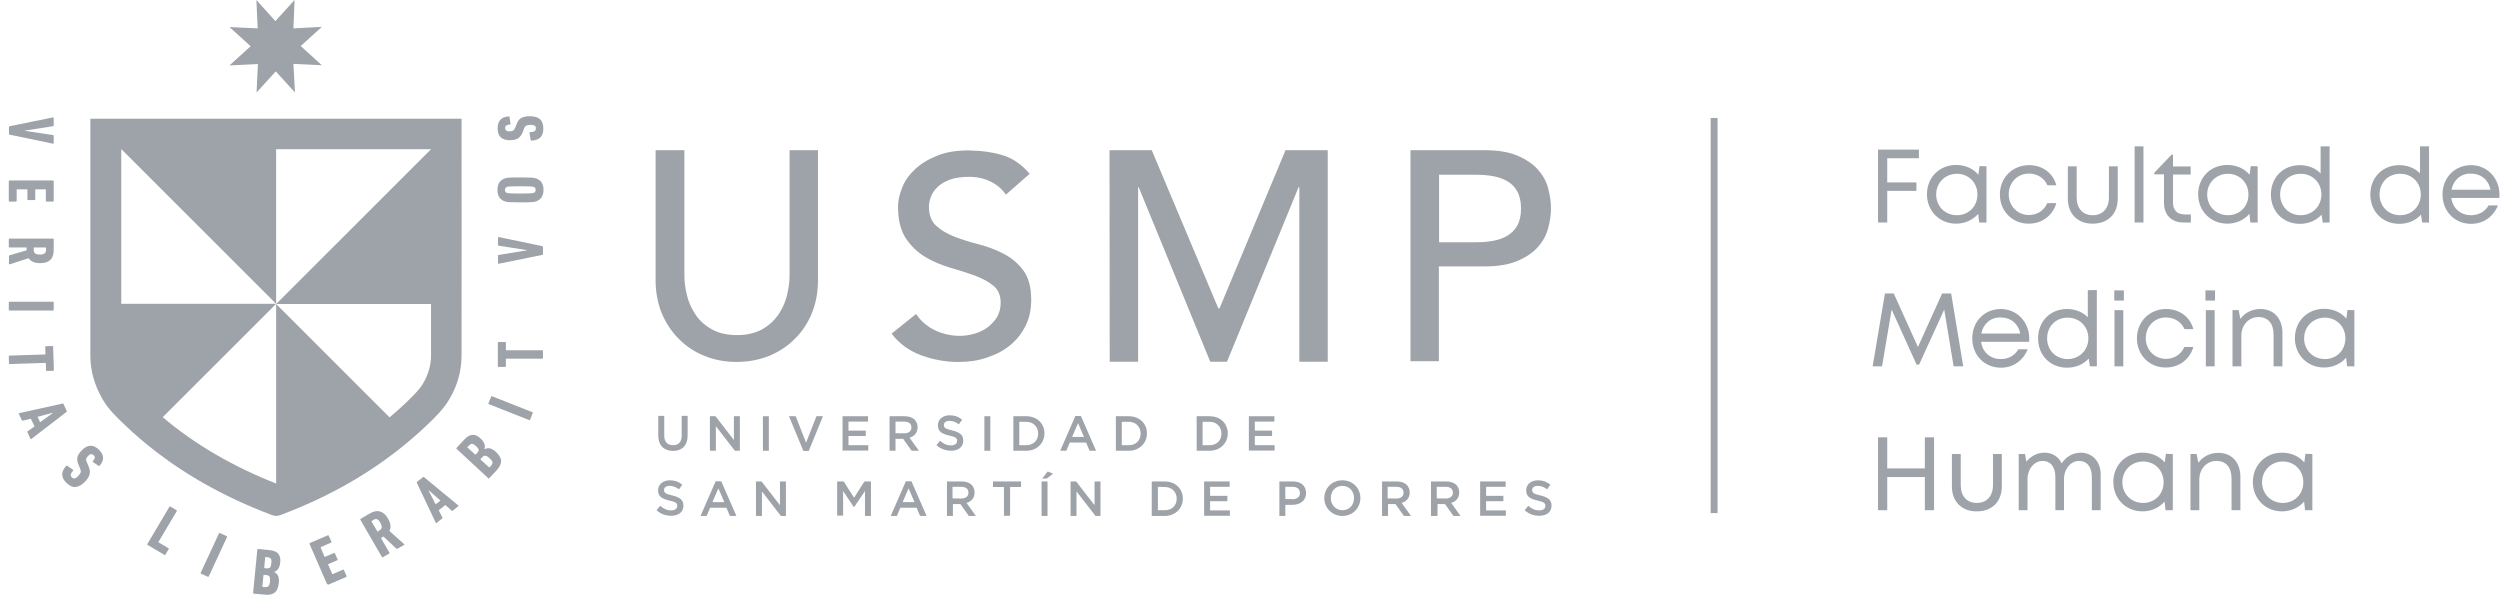 <svg width="269" height="64" viewBox="0 0 269 64" fill="none" xmlns="http://www.w3.org/2000/svg">
<path d="M184.809 12.693H184.066V55.208H184.809V12.693Z" fill="#9EA2A9"/>
<path d="M203.066 17.027V19.627H206.205V20.535H203.066V23.941H202.074V16.098H206.473V17.027H203.066Z" fill="#9EA2A9"/>
<path d="M213.743 17.894V23.941H212.958L212.855 23.012C212.297 23.652 211.45 24.065 210.48 24.065C208.704 24.065 207.341 22.723 207.341 20.907C207.341 19.091 208.683 17.749 210.48 17.749C211.471 17.749 212.318 18.141 212.875 18.802L212.999 17.873L213.743 17.894ZM212.772 20.927C212.772 19.648 211.822 18.699 210.562 18.699C209.303 18.699 208.332 19.669 208.332 20.927C208.332 22.186 209.282 23.157 210.562 23.157C211.822 23.157 212.772 22.207 212.772 20.927Z" fill="#9EA2A9"/>
<path d="M215.188 20.927C215.188 19.132 216.531 17.77 218.327 17.77C219.773 17.77 220.909 18.616 221.26 19.937H220.31C219.959 19.153 219.215 18.678 218.307 18.678C217.068 18.678 216.138 19.648 216.138 20.907C216.138 22.166 217.088 23.136 218.307 23.136C219.195 23.136 219.938 22.661 220.289 21.856H221.26C220.888 23.177 219.732 24.065 218.307 24.065C216.531 24.085 215.188 22.723 215.188 20.927Z" fill="#9EA2A9"/>
<path d="M222.499 21.382V17.894H223.449V21.237C223.449 22.434 224.11 23.157 225.184 23.157C226.258 23.157 226.919 22.413 226.919 21.237V17.894H227.869V21.382C227.869 23.012 226.815 24.065 225.184 24.065C223.573 24.085 222.499 23.012 222.499 21.382Z" fill="#9EA2A9"/>
<path d="M229.686 15.747H230.636V23.941H229.686V15.747Z" fill="#9EA2A9"/>
<path d="M235.737 23.074V23.941H234.952C233.651 23.941 232.846 23.136 232.846 21.815V18.761H231.793V18.595L233.672 16.635H233.816V17.914H235.716V18.781H233.816V21.815C233.816 22.62 234.271 23.074 235.097 23.074H235.737Z" fill="#9EA2A9"/>
<path d="M242.924 17.894V23.941H242.139L242.036 23.012C241.478 23.652 240.632 24.065 239.661 24.065C237.885 24.065 236.522 22.723 236.522 20.907C236.522 19.091 237.864 17.749 239.661 17.749C240.652 17.749 241.499 18.141 242.056 18.802L242.18 17.873L242.924 17.894ZM241.933 20.927C241.933 19.648 240.983 18.699 239.723 18.699C238.463 18.699 237.492 19.669 237.492 20.927C237.492 22.186 238.442 23.157 239.723 23.157C241.003 23.157 241.933 22.207 241.933 20.927Z" fill="#9EA2A9"/>
<path d="M250.668 15.747V23.941H249.925L249.801 23.095C249.243 23.714 248.417 24.085 247.467 24.085C245.65 24.085 244.349 22.744 244.349 20.927C244.349 19.111 245.65 17.77 247.467 17.77C248.355 17.77 249.161 18.1 249.698 18.657V15.747H250.668ZM249.78 20.927C249.78 19.648 248.83 18.699 247.55 18.699C246.269 18.699 245.34 19.648 245.34 20.927C245.34 22.207 246.29 23.157 247.55 23.157C248.83 23.157 249.78 22.186 249.78 20.927Z" fill="#9EA2A9"/>
<path d="M261.366 15.747V23.941H260.623L260.499 23.095C259.941 23.714 259.115 24.085 258.165 24.085C256.348 24.085 255.047 22.744 255.047 20.927C255.047 19.111 256.348 17.77 258.165 17.77C259.053 17.77 259.858 18.1 260.395 18.657V15.747H261.366ZM260.478 20.927C260.478 19.648 259.528 18.699 258.248 18.699C256.967 18.699 256.038 19.648 256.038 20.927C256.038 22.207 256.988 23.157 258.248 23.157C259.528 23.157 260.478 22.186 260.478 20.927Z" fill="#9EA2A9"/>
<path d="M268.925 21.299H263.762C263.906 22.413 264.753 23.157 265.889 23.157C266.715 23.157 267.396 22.764 267.768 22.104H268.78C268.264 23.342 267.211 24.085 265.889 24.085C264.133 24.085 262.812 22.744 262.812 20.927C262.812 19.111 264.133 17.77 265.889 17.77C267.644 17.77 268.945 19.194 268.945 20.948C268.945 21.072 268.925 21.175 268.925 21.299ZM263.782 20.412H267.975C267.768 19.338 266.942 18.678 265.868 18.678C264.794 18.657 263.989 19.359 263.782 20.412Z" fill="#9EA2A9"/>
<path d="M210.211 39.42L209.199 33.311L206.494 39.234H206.225L203.541 33.311L202.508 39.42H201.496L202.818 31.577H203.768L206.37 37.335L208.972 31.577H209.943L211.244 39.42H210.211Z" fill="#9EA2A9"/>
<path d="M218.327 36.778H213.164C213.309 37.892 214.156 38.636 215.292 38.636C216.118 38.636 216.799 38.243 217.171 37.583H218.183C217.667 38.821 216.613 39.564 215.292 39.564C213.536 39.564 212.214 38.223 212.214 36.407C212.214 34.59 213.536 33.249 215.292 33.249C217.047 33.249 218.348 34.673 218.348 36.427C218.348 36.551 218.348 36.654 218.327 36.778ZM213.185 35.891H217.377C217.171 34.817 216.345 34.157 215.271 34.157C214.197 34.136 213.392 34.838 213.185 35.891Z" fill="#9EA2A9"/>
<path d="M225.618 31.206V39.42H224.874L224.75 38.574C224.193 39.193 223.367 39.564 222.417 39.564C220.599 39.564 219.298 38.223 219.298 36.407C219.298 34.59 220.599 33.249 222.417 33.249C223.305 33.249 224.11 33.579 224.647 34.136V31.226L225.618 31.206ZM224.709 36.407C224.709 35.127 223.759 34.178 222.478 34.178C221.198 34.178 220.269 35.127 220.269 36.407C220.269 37.686 221.219 38.636 222.478 38.636C223.738 38.636 224.709 37.666 224.709 36.407Z" fill="#9EA2A9"/>
<path d="M227.497 31.247H228.529V32.341H227.497V31.247ZM227.518 33.373H228.468V39.42H227.518V33.373Z" fill="#9EA2A9"/>
<path d="M229.934 36.407C229.934 34.611 231.276 33.249 233.073 33.249C234.519 33.249 235.654 34.095 236.005 35.416H235.055C234.704 34.632 233.961 34.157 233.052 34.157C231.813 34.157 230.884 35.127 230.884 36.386C230.884 37.645 231.834 38.615 233.052 38.615C233.94 38.615 234.684 38.14 235.035 37.335H236.005C235.634 38.656 234.477 39.544 233.052 39.544C231.276 39.564 229.934 38.202 229.934 36.407Z" fill="#9EA2A9"/>
<path d="M237.307 31.247H238.339V32.341H237.307V31.247ZM237.348 33.373H238.298V39.42H237.348V33.373Z" fill="#9EA2A9"/>
<path d="M245.588 35.808V39.42H244.638V36.035C244.638 34.817 244.06 34.116 243.006 34.116C241.953 34.116 241.168 34.982 241.168 36.118V39.42H240.218V33.373H240.879L241.065 34.322C241.52 33.662 242.304 33.249 243.234 33.249C244.7 33.249 245.588 34.322 245.588 35.808Z" fill="#9EA2A9"/>
<path d="M253.332 33.373V39.42H252.548L252.444 38.491C251.887 39.131 251.04 39.544 250.069 39.544C248.293 39.544 246.93 38.202 246.93 36.386C246.93 34.57 248.273 33.228 250.069 33.228C251.061 33.228 251.907 33.62 252.465 34.281L252.589 33.352L253.332 33.373ZM252.362 36.407C252.362 35.127 251.412 34.178 250.152 34.178C248.892 34.178 247.922 35.148 247.922 36.407C247.922 37.666 248.872 38.636 250.152 38.636C251.432 38.636 252.362 37.686 252.362 36.407Z" fill="#9EA2A9"/>
<path d="M208.105 47.056V54.899H207.113V51.328H203.066V54.899H202.074V47.056H203.066V50.4H207.113V47.056H208.105Z" fill="#9EA2A9"/>
<path d="M210.025 52.34V48.852H210.975V52.195C210.975 53.392 211.636 54.114 212.71 54.114C213.784 54.114 214.445 53.371 214.445 52.195V48.852H215.395V52.34C215.395 53.97 214.342 55.023 212.71 55.023C211.079 55.043 210.025 53.97 210.025 52.34Z" fill="#9EA2A9"/>
<path d="M226.031 51.039V54.899H225.081V51.328C225.081 50.234 224.564 49.595 223.697 49.595C222.83 49.595 222.086 50.441 222.086 51.555V54.899H221.157V51.328C221.157 50.234 220.64 49.595 219.773 49.595C218.906 49.595 218.162 50.441 218.162 51.555V54.899H217.212V48.852H217.894L218.038 49.677C218.513 49.079 219.215 48.707 219.98 48.707C220.826 48.707 221.508 49.141 221.838 49.863C222.293 49.141 223.057 48.707 223.903 48.707C225.184 48.728 226.031 49.698 226.031 51.039Z" fill="#9EA2A9"/>
<path d="M233.796 48.852V54.899H233.011L232.908 53.97C232.35 54.61 231.503 55.023 230.533 55.023C228.757 55.023 227.394 53.681 227.394 51.865C227.394 50.049 228.736 48.707 230.533 48.707C231.524 48.707 232.371 49.099 232.928 49.76L233.052 48.831L233.796 48.852ZM232.804 51.886C232.804 50.606 231.854 49.657 230.595 49.657C229.335 49.657 228.364 50.627 228.364 51.886C228.364 53.144 229.314 54.114 230.595 54.114C231.875 54.114 232.804 53.165 232.804 51.886Z" fill="#9EA2A9"/>
<path d="M241.065 51.287V54.899H240.115V51.514C240.115 50.296 239.537 49.595 238.484 49.595C237.43 49.595 236.646 50.461 236.646 51.596V54.899H235.696V48.852H236.357L236.542 49.801C236.997 49.141 237.782 48.728 238.711 48.728C240.177 48.728 241.065 49.801 241.065 51.287Z" fill="#9EA2A9"/>
<path d="M248.81 48.852V54.899H248.025L247.922 53.97C247.364 54.61 246.517 55.023 245.547 55.023C243.771 55.023 242.408 53.681 242.408 51.865C242.408 50.049 243.75 48.707 245.547 48.707C246.538 48.707 247.385 49.099 247.942 49.76L248.066 48.831L248.81 48.852ZM247.839 51.886C247.839 50.606 246.889 49.657 245.629 49.657C244.37 49.657 243.399 50.627 243.399 51.886C243.399 53.144 244.349 54.114 245.629 54.114C246.91 54.114 247.839 53.165 247.839 51.886Z" fill="#9EA2A9"/>
<path d="M70.831 46.87V44.745H71.472V46.85C71.472 47.551 71.823 47.902 72.422 47.902C73.02 47.902 73.351 47.551 73.351 46.87V44.745H73.991V46.85C73.991 47.944 73.372 48.521 72.401 48.521C71.451 48.501 70.831 47.944 70.831 46.87Z" fill="#9EA2A9"/>
<path d="M76.387 44.786H76.986L78.968 47.345V44.786H79.609V48.501H79.072L77.027 45.859V48.501H76.387V44.786Z" fill="#9EA2A9"/>
<path d="M82.087 44.786H82.727V48.501H82.087V44.786Z" fill="#9EA2A9"/>
<path d="M84.895 44.786H85.618L86.733 47.634L87.849 44.786H88.551L87.022 48.521H86.444L84.895 44.786Z" fill="#9EA2A9"/>
<path d="M90.657 44.786H93.404V45.364H91.297V46.334H93.156V46.911H91.297V47.902H93.425V48.48H90.657V44.786Z" fill="#9EA2A9"/>
<path d="M95.696 44.786H97.349C97.823 44.786 98.175 44.93 98.422 45.157C98.608 45.364 98.732 45.632 98.732 45.962V45.983C98.732 46.581 98.36 46.953 97.865 47.097L98.877 48.501H98.092L97.183 47.221H96.357V48.501H95.717V44.786H95.696ZM97.307 46.623C97.782 46.623 98.071 46.375 98.071 46.003V45.983C98.071 45.591 97.782 45.364 97.307 45.364H96.357V46.602C96.337 46.623 97.307 46.623 97.307 46.623Z" fill="#9EA2A9"/>
<path d="M100.756 47.902L101.148 47.428C101.5 47.737 101.871 47.923 102.326 47.923C102.718 47.923 102.986 47.737 102.986 47.448V47.428C102.986 47.159 102.842 47.015 102.16 46.87C101.376 46.684 100.921 46.458 100.921 45.776V45.756C100.921 45.116 101.458 44.683 102.181 44.683C102.718 44.683 103.152 44.848 103.523 45.157L103.172 45.653C102.842 45.405 102.511 45.281 102.16 45.281C101.789 45.281 101.561 45.467 101.561 45.715V45.735C101.561 46.024 101.727 46.148 102.45 46.313C103.234 46.499 103.647 46.788 103.647 47.386V47.407C103.647 48.109 103.11 48.501 102.326 48.501C101.747 48.48 101.19 48.294 100.756 47.902Z" fill="#9EA2A9"/>
<path d="M105.919 44.786H106.559V48.501H105.919V44.786Z" fill="#9EA2A9"/>
<path d="M109.037 44.786H110.421C111.598 44.786 112.383 45.591 112.383 46.623V46.643C112.383 47.675 111.578 48.501 110.421 48.501H109.037V44.786ZM109.678 45.384V47.902H110.421C111.206 47.902 111.702 47.386 111.702 46.664V46.643C111.702 45.921 111.185 45.384 110.421 45.384H109.678Z" fill="#9EA2A9"/>
<path d="M115.708 44.765H116.307L117.938 48.501H117.236L116.865 47.613H115.109L114.737 48.501H114.077L115.708 44.765ZM116.637 47.015L115.997 45.529L115.357 47.015H116.637Z" fill="#9EA2A9"/>
<path d="M120.066 44.786H121.449C122.626 44.786 123.411 45.591 123.411 46.623V46.643C123.411 47.675 122.606 48.501 121.449 48.501H120.066V44.786ZM120.706 45.384V47.902H121.449C122.234 47.902 122.73 47.386 122.73 46.664V46.643C122.73 45.921 122.213 45.384 121.449 45.384H120.706Z" fill="#9EA2A9"/>
<path d="M128.76 44.786H130.144C131.321 44.786 132.106 45.591 132.106 46.623V46.643C132.106 47.675 131.3 48.501 130.144 48.501H128.76V44.786ZM129.4 45.384V47.902H130.144C130.929 47.902 131.424 47.386 131.424 46.664V46.643C131.424 45.921 130.908 45.384 130.144 45.384H129.4Z" fill="#9EA2A9"/>
<path d="M134.377 44.786H137.124V45.364H135.018V46.334H136.876V46.911H135.018V47.902H137.145V48.48H134.377V44.786Z" fill="#9EA2A9"/>
<path d="M70.645 54.899L71.038 54.424C71.389 54.734 71.761 54.919 72.215 54.919C72.608 54.919 72.876 54.734 72.876 54.445V54.424C72.876 54.156 72.731 54.011 72.05 53.867C71.265 53.681 70.811 53.454 70.811 52.773V52.752C70.811 52.112 71.348 51.679 72.07 51.679C72.608 51.679 73.041 51.844 73.413 52.154L73.062 52.649C72.731 52.401 72.401 52.278 72.05 52.278C71.678 52.278 71.451 52.463 71.451 52.711V52.732C71.451 53.021 71.616 53.144 72.339 53.309C73.124 53.495 73.537 53.784 73.537 54.383V54.403C73.537 55.105 73 55.497 72.215 55.497C71.616 55.497 71.1 55.312 70.645 54.899Z" fill="#9EA2A9"/>
<path d="M77.006 51.782H77.605L79.237 55.518H78.535L78.163 54.63H76.407L76.036 55.518H75.375L77.006 51.782ZM77.936 54.032L77.296 52.546L76.655 54.032H77.936Z" fill="#9EA2A9"/>
<path d="M81.343 51.803H81.942L83.925 54.362V51.803H84.565V55.518H84.028L81.984 52.876V55.518H81.343V51.803Z" fill="#9EA2A9"/>
<path d="M90.079 51.803H90.781L91.896 53.557L93.012 51.803H93.714V55.518H93.073V52.835L91.896 54.569H91.876L90.719 52.835V55.477H90.079C90.079 55.497 90.079 51.803 90.079 51.803Z" fill="#9EA2A9"/>
<path d="M97.472 51.782H98.071L99.703 55.518H99.001L98.629 54.63H96.874L96.502 55.518H95.841L97.472 51.782ZM98.402 54.032L97.761 52.546L97.121 54.032H98.402Z" fill="#9EA2A9"/>
<path d="M101.83 51.803H103.482C103.957 51.803 104.308 51.947 104.556 52.174C104.742 52.381 104.866 52.649 104.866 52.979V53C104.866 53.599 104.494 53.97 103.998 54.114L105.01 55.518H104.246L103.338 54.238H102.532V55.518H101.892V51.803H101.83ZM103.441 53.64C103.916 53.64 104.205 53.392 104.205 53.021V53C104.205 52.608 103.916 52.381 103.441 52.381H102.491V53.619C102.47 53.64 103.441 53.64 103.441 53.64Z" fill="#9EA2A9"/>
<path d="M108.026 52.401H106.848V51.803H109.864V52.401H108.686V55.497H108.026V52.401Z" fill="#9EA2A9"/>
<path d="M112.073 51.803H112.714V55.518H112.073V51.803ZM112.734 50.73L113.312 50.977L112.631 51.493H112.135L112.734 50.73Z" fill="#9EA2A9"/>
<path d="M115.192 51.803H115.791L117.773 54.362V51.803H118.413V55.518H117.876L115.832 52.876V55.518H115.192V51.803Z" fill="#9EA2A9"/>
<path d="M123.928 51.803H125.311C126.488 51.803 127.273 52.608 127.273 53.64V53.66C127.273 54.692 126.468 55.518 125.311 55.518H123.928V51.803ZM124.588 52.381V54.899H125.332C126.117 54.899 126.612 54.383 126.612 53.66C126.612 52.938 126.096 52.401 125.332 52.401L124.588 52.381Z" fill="#9EA2A9"/>
<path d="M129.565 51.803H132.312V52.381H130.206V53.351H132.064V53.929H130.206V54.919H132.333V55.497H129.565V51.803Z" fill="#9EA2A9"/>
<path d="M137.661 51.803H139.127C139.995 51.803 140.532 52.298 140.532 53.041V53.062C140.532 53.887 139.871 54.321 139.045 54.321H138.301V55.518H137.661V51.803ZM139.065 53.722C139.561 53.722 139.871 53.454 139.871 53.062V53.041C139.871 52.608 139.561 52.381 139.065 52.381H138.301V53.702H139.065V53.722Z" fill="#9EA2A9"/>
<path d="M142.494 53.599C142.494 52.546 143.299 51.679 144.435 51.679C145.571 51.679 146.376 52.546 146.376 53.578V53.599C146.376 54.63 145.571 55.518 144.435 55.518C143.299 55.497 142.494 54.63 142.494 53.599ZM145.695 53.599C145.695 52.855 145.178 52.278 144.435 52.278C143.691 52.278 143.196 52.855 143.196 53.578V53.599C143.196 54.321 143.712 54.899 144.456 54.899C145.199 54.899 145.695 54.321 145.695 53.599Z" fill="#9EA2A9"/>
<path d="M148.648 51.803H150.3C150.775 51.803 151.126 51.947 151.374 52.174C151.56 52.381 151.684 52.649 151.684 52.979V53C151.684 53.599 151.312 53.97 150.816 54.114L151.828 55.518H151.064L150.155 54.238H149.35V55.518H148.71V51.803H148.648ZM150.259 53.64C150.734 53.64 151.023 53.392 151.023 53.021V53C151.023 52.608 150.734 52.381 150.259 52.381H149.309V53.619C149.288 53.64 150.259 53.64 150.259 53.64Z" fill="#9EA2A9"/>
<path d="M153.976 51.803H155.628C156.103 51.803 156.454 51.947 156.702 52.174C156.888 52.381 157.012 52.649 157.012 52.979V53C157.012 53.599 156.64 53.97 156.145 54.114L157.156 55.518H156.392L155.484 54.238H154.678V55.518H153.976V51.803ZM155.566 53.64C156.041 53.64 156.33 53.392 156.33 53.021V53C156.33 52.608 156.041 52.381 155.566 52.381H154.596V53.619C154.596 53.64 155.566 53.64 155.566 53.64Z" fill="#9EA2A9"/>
<path d="M159.263 51.803H162.01V52.381H159.903V53.351H161.762V53.929H159.903V54.919H162.03V55.497H159.263V51.803Z" fill="#9EA2A9"/>
<path d="M164.054 54.899L164.447 54.424C164.798 54.734 165.169 54.919 165.624 54.919C166.016 54.919 166.285 54.734 166.285 54.445V54.424C166.285 54.156 166.14 54.011 165.459 53.867C164.674 53.681 164.219 53.454 164.219 52.773V52.752C164.219 52.112 164.756 51.679 165.479 51.679C166.016 51.679 166.45 51.844 166.822 52.154L166.47 52.649C166.14 52.401 165.81 52.278 165.459 52.278C165.087 52.278 164.86 52.463 164.86 52.711V52.732C164.86 53.021 165.025 53.144 165.748 53.309C166.532 53.495 166.945 53.784 166.945 54.383V54.403C166.945 55.105 166.409 55.497 165.624 55.497C165.025 55.497 164.509 55.312 164.054 54.899Z" fill="#9EA2A9"/>
<path d="M73.64 16.16V29.658C73.64 30.359 73.743 31.082 73.929 31.825C74.115 32.588 74.445 33.269 74.879 33.909C75.313 34.549 75.912 35.065 76.635 35.457C77.357 35.849 78.246 36.056 79.299 36.056C80.352 36.056 81.24 35.849 81.963 35.457C82.686 35.065 83.264 34.528 83.718 33.909C84.152 33.269 84.482 32.588 84.668 31.825C84.854 31.061 84.957 30.339 84.957 29.658V16.16H88.014V30.132C88.014 31.453 87.787 32.65 87.353 33.703C86.919 34.776 86.3 35.705 85.494 36.489C84.71 37.273 83.78 37.872 82.727 38.305C81.674 38.718 80.517 38.945 79.278 38.945C78.039 38.945 76.903 38.739 75.829 38.305C74.776 37.892 73.847 37.273 73.062 36.489C72.277 35.705 71.657 34.776 71.203 33.703C70.769 32.63 70.542 31.453 70.542 30.132V16.16H73.64Z" fill="#9EA2A9"/>
<path d="M110.958 32.217C110.958 30.917 110.669 29.864 110.132 29.121C109.574 28.378 108.893 27.78 108.067 27.346C107.261 26.913 106.353 26.562 105.403 26.314C104.453 26.067 103.565 25.798 102.759 25.489C101.954 25.179 101.272 24.787 100.756 24.312C100.219 23.838 99.951 23.136 99.951 22.248C99.951 21.939 100.013 21.588 100.157 21.196C100.281 20.824 100.529 20.453 100.859 20.143C101.19 19.813 101.644 19.545 102.181 19.338C102.739 19.132 103.42 19.029 104.267 19.029C105.114 19.029 105.919 19.194 106.601 19.545C107.282 19.875 107.819 20.35 108.191 20.886L108.232 20.948L110.793 18.699L110.752 18.657C109.905 17.667 108.914 16.986 107.798 16.676C106.766 16.366 105.671 16.222 104.535 16.201C104.453 16.201 104.349 16.181 104.267 16.181C102.924 16.181 101.747 16.366 100.777 16.779C99.806 17.171 99.021 17.667 98.402 18.265C97.782 18.864 97.328 19.503 97.059 20.226C96.77 20.948 96.626 21.609 96.626 22.248C96.626 23.322 96.791 24.209 97.101 24.952C97.204 25.2 97.328 25.427 97.472 25.654C98.03 26.479 98.712 27.14 99.538 27.635C100.343 28.13 101.252 28.502 102.202 28.791C103.152 29.059 104.04 29.348 104.845 29.637C105.651 29.926 106.332 30.297 106.869 30.731C107.406 31.144 107.674 31.783 107.674 32.588C107.674 33.166 107.53 33.682 107.282 34.116C107.014 34.549 106.662 34.92 106.249 35.23C105.836 35.54 105.361 35.767 104.824 35.911C104.308 36.056 103.792 36.138 103.296 36.138C102.408 36.138 101.52 35.952 100.694 35.581C99.868 35.209 99.166 34.632 98.608 33.847L98.567 33.785L95.944 35.891L95.965 35.932C96.729 36.943 97.761 37.707 99.042 38.202C100.013 38.574 101.025 38.801 102.098 38.904C102.45 38.945 102.801 38.945 103.172 38.945C104.246 38.945 105.279 38.801 106.208 38.47C106.642 38.326 107.076 38.14 107.468 37.954C107.902 37.727 108.315 37.459 108.686 37.15C109.389 36.572 109.946 35.87 110.359 35.044C110.772 34.219 110.958 33.269 110.958 32.217Z" fill="#9EA2A9"/>
<path d="M119.384 16.16H123.928L131.094 33.187H131.218L138.322 16.16H142.865V38.924H139.809V20.143H139.726L132.023 38.924H130.226L122.523 20.143H122.461V38.924H119.405L119.384 16.16Z" fill="#9EA2A9"/>
<path d="M159.697 16.16C161.142 16.16 162.319 16.346 163.249 16.738C164.178 17.13 164.922 17.625 165.459 18.224C165.995 18.822 166.388 19.503 166.574 20.247C166.78 21.01 166.884 21.733 166.884 22.413C166.884 23.095 166.78 23.838 166.574 24.581C166.367 25.344 165.995 26.005 165.459 26.603C164.922 27.202 164.178 27.697 163.249 28.089C162.319 28.481 161.122 28.667 159.697 28.667H154.823V38.862H151.766V16.16H159.697ZM154.843 26.067H158.85C159.449 26.067 160.027 26.025 160.605 25.922C161.184 25.819 161.7 25.654 162.154 25.386C162.609 25.117 162.98 24.766 163.249 24.292C163.517 23.817 163.662 23.198 163.662 22.434C163.662 21.671 163.517 21.051 163.249 20.577C162.98 20.102 162.609 19.73 162.154 19.483C161.7 19.215 161.184 19.049 160.605 18.946C160.027 18.843 159.428 18.802 158.85 18.802H154.843V26.067Z" fill="#9EA2A9"/>
<path d="M0.966 14.426V13.663C0.966 13.621 0.987 13.601 1.049 13.58L5.695 12.631C5.737 12.61 5.778 12.631 5.778 12.693V13.498C5.778 13.539 5.757 13.58 5.695 13.58L2.659 14.055V14.075L5.695 14.53C5.737 14.53 5.778 14.571 5.778 14.612V15.396C5.778 15.458 5.757 15.479 5.695 15.458L1.028 14.488C0.987 14.488 0.966 14.468 0.966 14.426Z" fill="#9EA2A9"/>
<path d="M1.028 19.421H5.695C5.737 19.421 5.778 19.442 5.778 19.503V21.609C5.778 21.65 5.757 21.691 5.695 21.691H5.014C4.972 21.691 4.931 21.671 4.931 21.609V20.412C4.931 20.37 4.91 20.37 4.89 20.37H3.837C3.795 20.37 3.795 20.391 3.795 20.412V21.444C3.795 21.485 3.775 21.526 3.713 21.526H3.031C2.99 21.526 2.949 21.505 2.949 21.444V20.412C2.949 20.37 2.928 20.37 2.907 20.37H1.833C1.792 20.37 1.792 20.391 1.792 20.412V21.609C1.792 21.65 1.771 21.691 1.709 21.691H1.028C0.987 21.691 0.945 21.671 0.945 21.609V19.503C0.966 19.442 0.987 19.421 1.028 19.421Z" fill="#9EA2A9"/>
<path d="M0.966 28.399V27.552C0.966 27.511 0.987 27.491 1.028 27.47L2.866 26.933V26.665C2.866 26.624 2.845 26.624 2.825 26.624H1.028C0.987 26.624 0.945 26.603 0.945 26.541V25.757C0.945 25.716 0.966 25.674 1.028 25.674H5.695C5.737 25.674 5.778 25.695 5.778 25.757V26.913C5.778 27.862 5.282 28.316 4.312 28.316C3.733 28.316 3.32 28.13 3.072 27.78L1.049 28.44C0.987 28.461 0.966 28.44 0.966 28.399ZM3.63 26.872C3.63 27.057 3.671 27.181 3.775 27.264C3.878 27.346 4.043 27.387 4.291 27.387C4.539 27.387 4.704 27.346 4.807 27.264C4.91 27.181 4.952 27.057 4.952 26.872V26.665C4.952 26.624 4.931 26.624 4.91 26.624H3.671C3.63 26.624 3.63 26.644 3.63 26.665V26.872Z" fill="#9EA2A9"/>
<path d="M1.028 32.465H5.695C5.737 32.465 5.778 32.485 5.778 32.547V33.331C5.778 33.373 5.757 33.414 5.695 33.414H1.028C0.987 33.414 0.945 33.393 0.945 33.331V32.547C0.966 32.485 0.987 32.465 1.028 32.465Z" fill="#9EA2A9"/>
<path d="M0.966 39.131L0.945 38.346C0.945 38.305 0.966 38.264 1.007 38.264L4.849 38.14C4.89 38.14 4.89 38.12 4.89 38.099L4.869 37.335C4.869 37.294 4.89 37.253 4.931 37.253L5.633 37.232C5.675 37.232 5.716 37.253 5.716 37.294L5.799 39.812C5.799 39.853 5.778 39.894 5.737 39.894L5.034 39.915C4.993 39.915 4.952 39.894 4.952 39.853L4.931 39.09C4.931 39.048 4.91 39.048 4.89 39.048L1.049 39.172C1.007 39.213 0.966 39.172 0.966 39.131Z" fill="#9EA2A9"/>
<path d="M2.061 44.456L6.728 43.424C6.79 43.403 6.81 43.444 6.831 43.465L7.182 44.228C7.203 44.27 7.203 44.311 7.141 44.332L3.362 47.242C3.32 47.283 3.3 47.262 3.279 47.221L2.949 46.499C2.928 46.458 2.928 46.416 2.99 46.396L3.713 45.88L3.32 45.054L2.453 45.261C2.412 45.281 2.37 45.261 2.35 45.219L2.019 44.517C2.019 44.476 2.019 44.456 2.061 44.456ZM4.043 44.848L4.312 45.426L5.695 44.435L5.675 44.414L4.043 44.848Z" fill="#9EA2A9"/>
<path d="M9.165 51.803C8.814 52.174 8.483 52.36 8.153 52.401C7.822 52.443 7.513 52.278 7.162 51.968C6.542 51.37 6.542 50.771 7.12 50.131C7.162 50.09 7.182 50.09 7.223 50.111L7.843 50.544C7.884 50.585 7.905 50.606 7.864 50.647C7.719 50.812 7.616 50.957 7.616 51.06C7.595 51.184 7.637 51.287 7.74 51.37C7.843 51.473 7.926 51.493 8.05 51.473C8.153 51.452 8.277 51.37 8.421 51.204C8.566 51.06 8.648 50.915 8.69 50.812C8.71 50.709 8.69 50.565 8.607 50.379L8.483 50.09C8.339 49.76 8.277 49.471 8.318 49.244C8.359 48.996 8.525 48.748 8.793 48.459C9.413 47.82 10.032 47.799 10.631 48.377C11.209 48.934 11.251 49.533 10.714 50.111C10.672 50.152 10.652 50.152 10.61 50.131L10.011 49.718C9.97 49.677 9.95 49.657 9.991 49.615C10.239 49.347 10.259 49.141 10.073 48.975C9.908 48.81 9.702 48.831 9.475 49.058C9.351 49.182 9.289 49.306 9.268 49.388C9.247 49.491 9.289 49.636 9.371 49.801L9.495 50.09C9.64 50.42 9.702 50.688 9.66 50.936C9.598 51.246 9.454 51.514 9.165 51.803Z" fill="#9EA2A9"/>
<path d="M15.856 58.531L18.231 54.527C18.252 54.486 18.293 54.465 18.334 54.507L18.995 54.899C19.036 54.919 19.057 54.961 19.016 55.002L17.054 58.304C17.033 58.325 17.033 58.345 17.075 58.366L18.128 58.985C18.169 59.006 18.169 59.047 18.148 59.088L17.797 59.687C17.777 59.728 17.735 59.749 17.694 59.708L15.877 58.634C15.856 58.614 15.835 58.572 15.856 58.531Z" fill="#9EA2A9"/>
<path d="M21.597 61.627L23.559 57.396C23.58 57.355 23.621 57.334 23.662 57.355L24.385 57.685C24.427 57.706 24.447 57.747 24.427 57.788L22.465 62.019C22.444 62.06 22.403 62.081 22.361 62.06L21.639 61.73C21.597 61.709 21.577 61.668 21.597 61.627Z" fill="#9EA2A9"/>
<path d="M27.235 63.773L27.69 59.13C27.69 59.088 27.731 59.068 27.772 59.068L28.991 59.191C29.424 59.233 29.755 59.357 29.941 59.584C30.127 59.811 30.209 60.141 30.147 60.554C30.085 61.09 29.879 61.4 29.507 61.544V61.565C29.899 61.73 30.064 62.102 30.003 62.721C29.941 63.237 29.796 63.587 29.548 63.773C29.3 63.959 28.929 64.042 28.454 63.98L27.318 63.877C27.256 63.856 27.235 63.815 27.235 63.773ZM28.227 63.113C28.227 63.154 28.247 63.154 28.268 63.154L28.474 63.175C28.66 63.195 28.805 63.154 28.887 63.072C28.97 62.989 29.032 62.803 29.053 62.556C29.073 62.308 29.053 62.143 28.991 62.04C28.929 61.937 28.805 61.874 28.598 61.874L28.392 61.854C28.35 61.854 28.35 61.874 28.35 61.895L28.227 63.113ZM28.454 61.132L28.66 61.152C28.846 61.173 28.97 61.132 29.053 61.07C29.135 60.987 29.177 60.843 29.197 60.595C29.218 60.368 29.218 60.203 29.135 60.12C29.073 60.038 28.97 59.976 28.784 59.955L28.578 59.934C28.536 59.934 28.536 59.955 28.536 59.976L28.433 61.07C28.412 61.111 28.433 61.132 28.454 61.132Z" fill="#9EA2A9"/>
<path d="M35.166 62.803L33.307 58.531C33.286 58.49 33.286 58.449 33.348 58.428L35.269 57.602C35.31 57.582 35.351 57.582 35.372 57.644L35.661 58.283C35.682 58.325 35.682 58.366 35.62 58.387L34.525 58.861C34.505 58.882 34.484 58.903 34.505 58.923L34.918 59.893C34.938 59.914 34.959 59.934 34.98 59.914L35.93 59.501C35.971 59.48 36.012 59.48 36.033 59.542L36.322 60.182C36.343 60.223 36.343 60.265 36.281 60.285L35.331 60.698C35.31 60.719 35.289 60.739 35.31 60.76L35.744 61.751C35.764 61.771 35.785 61.792 35.806 61.771L36.9 61.297C36.942 61.276 36.983 61.276 37.004 61.338L37.293 61.978C37.313 62.019 37.313 62.06 37.251 62.081L35.331 62.907C35.207 62.844 35.186 62.844 35.166 62.803Z" fill="#9EA2A9"/>
<path d="M43.488 58.634L42.745 59.047C42.703 59.068 42.683 59.068 42.642 59.026L41.258 57.726L41.031 57.871C41.01 57.891 40.989 57.912 41.01 57.933L41.898 59.46C41.919 59.501 41.919 59.542 41.877 59.563L41.196 59.955C41.155 59.976 41.113 59.976 41.093 59.934L38.78 55.931C38.759 55.889 38.759 55.848 38.8 55.827L39.792 55.249C40.597 54.775 41.258 54.961 41.754 55.807C42.043 56.302 42.105 56.756 41.898 57.128L43.488 58.552C43.53 58.593 43.53 58.614 43.488 58.634ZM40.803 57.086C40.969 56.983 41.051 56.901 41.072 56.756C41.093 56.632 41.031 56.467 40.927 56.24C40.803 56.034 40.68 55.91 40.576 55.869C40.473 55.827 40.308 55.848 40.163 55.951L39.998 56.054C39.977 56.075 39.957 56.096 39.977 56.116L40.597 57.169C40.618 57.19 40.638 57.21 40.659 57.19L40.803 57.086Z" fill="#9EA2A9"/>
<path d="M46.896 56.261L44.851 51.947C44.831 51.906 44.831 51.865 44.872 51.844L45.533 51.328C45.574 51.308 45.595 51.308 45.636 51.349L49.312 54.383C49.353 54.424 49.353 54.445 49.312 54.465L48.693 54.961C48.651 54.981 48.631 54.981 48.589 54.94L47.928 54.341L47.206 54.899L47.598 55.683C47.619 55.724 47.619 55.766 47.577 55.786L46.958 56.282C46.937 56.323 46.916 56.302 46.896 56.261ZM46.875 54.259L47.392 53.867L46.132 52.752L46.111 52.773L46.875 54.259Z" fill="#9EA2A9"/>
<path d="M52.554 51.473L49.126 48.294C49.085 48.253 49.085 48.232 49.126 48.191L49.952 47.304C50.262 46.974 50.551 46.808 50.84 46.788C51.13 46.767 51.439 46.912 51.728 47.2C52.121 47.572 52.245 47.944 52.121 48.315L52.141 48.336C52.513 48.129 52.906 48.212 53.36 48.625C53.732 48.975 53.917 49.306 53.917 49.615C53.917 49.925 53.752 50.255 53.422 50.627L52.637 51.452C52.616 51.514 52.575 51.514 52.554 51.473ZM51.191 48.893L51.336 48.748C51.46 48.625 51.522 48.501 51.501 48.398C51.481 48.294 51.398 48.15 51.212 48.005C51.047 47.84 50.902 47.758 50.799 47.758C50.696 47.737 50.593 47.82 50.448 47.944L50.303 48.088C50.283 48.109 50.283 48.129 50.303 48.15L51.109 48.893C51.15 48.913 51.171 48.913 51.191 48.893ZM52.616 50.276C52.637 50.296 52.658 50.296 52.678 50.276L52.823 50.131C52.947 49.987 53.009 49.842 52.988 49.739C52.968 49.615 52.864 49.471 52.678 49.306C52.492 49.141 52.348 49.037 52.224 49.037C52.1 49.017 51.976 49.099 51.852 49.244L51.708 49.388C51.687 49.409 51.687 49.429 51.708 49.45L52.616 50.276Z" fill="#9EA2A9"/>
<path d="M56.933 45.199L52.596 43.486C52.554 43.465 52.534 43.444 52.554 43.403L52.844 42.681C52.864 42.639 52.885 42.619 52.947 42.639L57.284 44.352C57.325 44.373 57.346 44.394 57.325 44.435L57.036 45.157C56.995 45.199 56.974 45.219 56.933 45.199Z" fill="#9EA2A9"/>
<path d="M58.42 37.727V38.512C58.42 38.553 58.399 38.594 58.337 38.594H54.475C54.434 38.594 54.434 38.615 54.434 38.636V39.399C54.434 39.44 54.413 39.482 54.351 39.482H53.649C53.608 39.482 53.566 39.461 53.566 39.399V36.881C53.566 36.84 53.587 36.799 53.649 36.799H54.351C54.392 36.799 54.434 36.819 54.434 36.881V37.645C54.434 37.686 54.454 37.686 54.475 37.686H58.337C58.378 37.666 58.42 37.686 58.42 37.727Z" fill="#9EA2A9"/>
<path d="M58.42 26.582V27.346C58.42 27.387 58.399 27.408 58.337 27.429L53.67 28.378C53.628 28.399 53.587 28.378 53.587 28.316V27.511C53.587 27.47 53.608 27.429 53.67 27.429L56.706 26.933V26.913L53.67 26.438C53.628 26.438 53.587 26.397 53.587 26.355V25.571C53.587 25.509 53.608 25.489 53.67 25.509L58.337 26.479C58.378 26.521 58.42 26.541 58.42 26.582Z" fill="#9EA2A9"/>
<path d="M58.482 20.432C58.482 21.072 58.213 21.485 57.676 21.671C57.573 21.712 57.408 21.733 57.201 21.753C56.995 21.774 56.602 21.774 56.003 21.774C55.404 21.774 55.012 21.753 54.806 21.753C54.599 21.753 54.454 21.712 54.331 21.671C53.794 21.485 53.525 21.093 53.525 20.432C53.525 19.772 53.794 19.38 54.331 19.194C54.434 19.153 54.599 19.132 54.806 19.111C54.991 19.091 55.404 19.091 56.003 19.091C56.602 19.091 56.995 19.111 57.201 19.111C57.387 19.132 57.552 19.153 57.676 19.194C58.213 19.38 58.482 19.792 58.482 20.432ZM57.635 20.432C57.635 20.247 57.552 20.143 57.387 20.102C57.284 20.061 56.809 20.04 55.983 20.04C55.157 20.04 54.682 20.061 54.578 20.102C54.434 20.143 54.331 20.267 54.331 20.432C54.331 20.618 54.413 20.721 54.578 20.762C54.682 20.804 55.157 20.824 55.983 20.824C56.809 20.824 57.284 20.804 57.387 20.762C57.573 20.721 57.635 20.618 57.635 20.432Z" fill="#9EA2A9"/>
<path d="M56.974 12.507C57.49 12.507 57.841 12.61 58.089 12.817C58.337 13.023 58.461 13.374 58.461 13.828C58.461 14.674 58.027 15.107 57.181 15.128C57.139 15.128 57.098 15.107 57.098 15.066L56.974 14.303C56.953 14.241 56.995 14.22 57.036 14.22C57.242 14.22 57.408 14.179 57.511 14.117C57.614 14.055 57.656 13.952 57.656 13.807C57.656 13.663 57.614 13.56 57.532 13.518C57.449 13.456 57.284 13.436 57.098 13.436C56.891 13.436 56.726 13.477 56.623 13.518C56.52 13.58 56.437 13.683 56.375 13.869L56.272 14.158C56.148 14.488 55.962 14.736 55.755 14.88C55.549 15.004 55.26 15.087 54.867 15.087C53.979 15.087 53.546 14.674 53.546 13.807C53.546 13.002 53.938 12.569 54.744 12.528C54.785 12.528 54.826 12.548 54.826 12.589L54.929 13.312C54.95 13.374 54.909 13.395 54.867 13.395C54.516 13.415 54.351 13.539 54.351 13.766C54.351 14.014 54.516 14.137 54.826 14.137C55.012 14.137 55.136 14.096 55.219 14.055C55.301 13.993 55.384 13.869 55.466 13.683L55.57 13.395C55.694 13.064 55.859 12.817 56.086 12.693C56.272 12.589 56.582 12.507 56.974 12.507Z" fill="#9EA2A9"/>
<path d="M31.696 0L29.631 2.27L27.586 0L27.731 3.055L24.695 2.91L26.967 4.974L24.695 7.038L27.752 6.893L27.607 9.948L29.672 7.678L31.737 9.948L31.572 6.873L34.629 7.017L32.357 4.953L34.629 2.889L31.572 3.055L31.696 0Z" fill="#9EA2A9"/>
<path d="M49.663 12.775H9.722V38.243C9.722 39.956 10.197 41.504 11.044 42.97C11.664 44.043 12.552 44.889 13.44 45.735C13.997 46.272 14.555 46.767 15.133 47.262C19.326 50.833 24.055 53.454 29.238 55.415C29.404 55.477 29.569 55.497 29.713 55.518C29.879 55.497 30.023 55.477 30.188 55.415C35.351 53.475 40.081 50.833 44.252 47.262C44.831 46.767 45.409 46.251 45.946 45.735C46.834 44.889 47.701 44.043 48.342 42.97C49.209 41.504 49.663 39.956 49.663 38.243C49.684 36.427 49.663 12.837 49.663 12.775ZM45.512 41.277C45.099 41.979 44.376 42.66 43.674 43.341C43.096 43.878 42.518 44.414 41.919 44.91L29.713 32.712V52.03C25.005 50.172 20.978 47.82 17.508 44.889L29.713 32.691H13.047V16.036L29.713 32.691V16.057H46.38L29.713 32.712H46.38V38.243C46.38 39.296 46.09 40.287 45.512 41.277Z" fill="#9EA2A9"/>
</svg>
